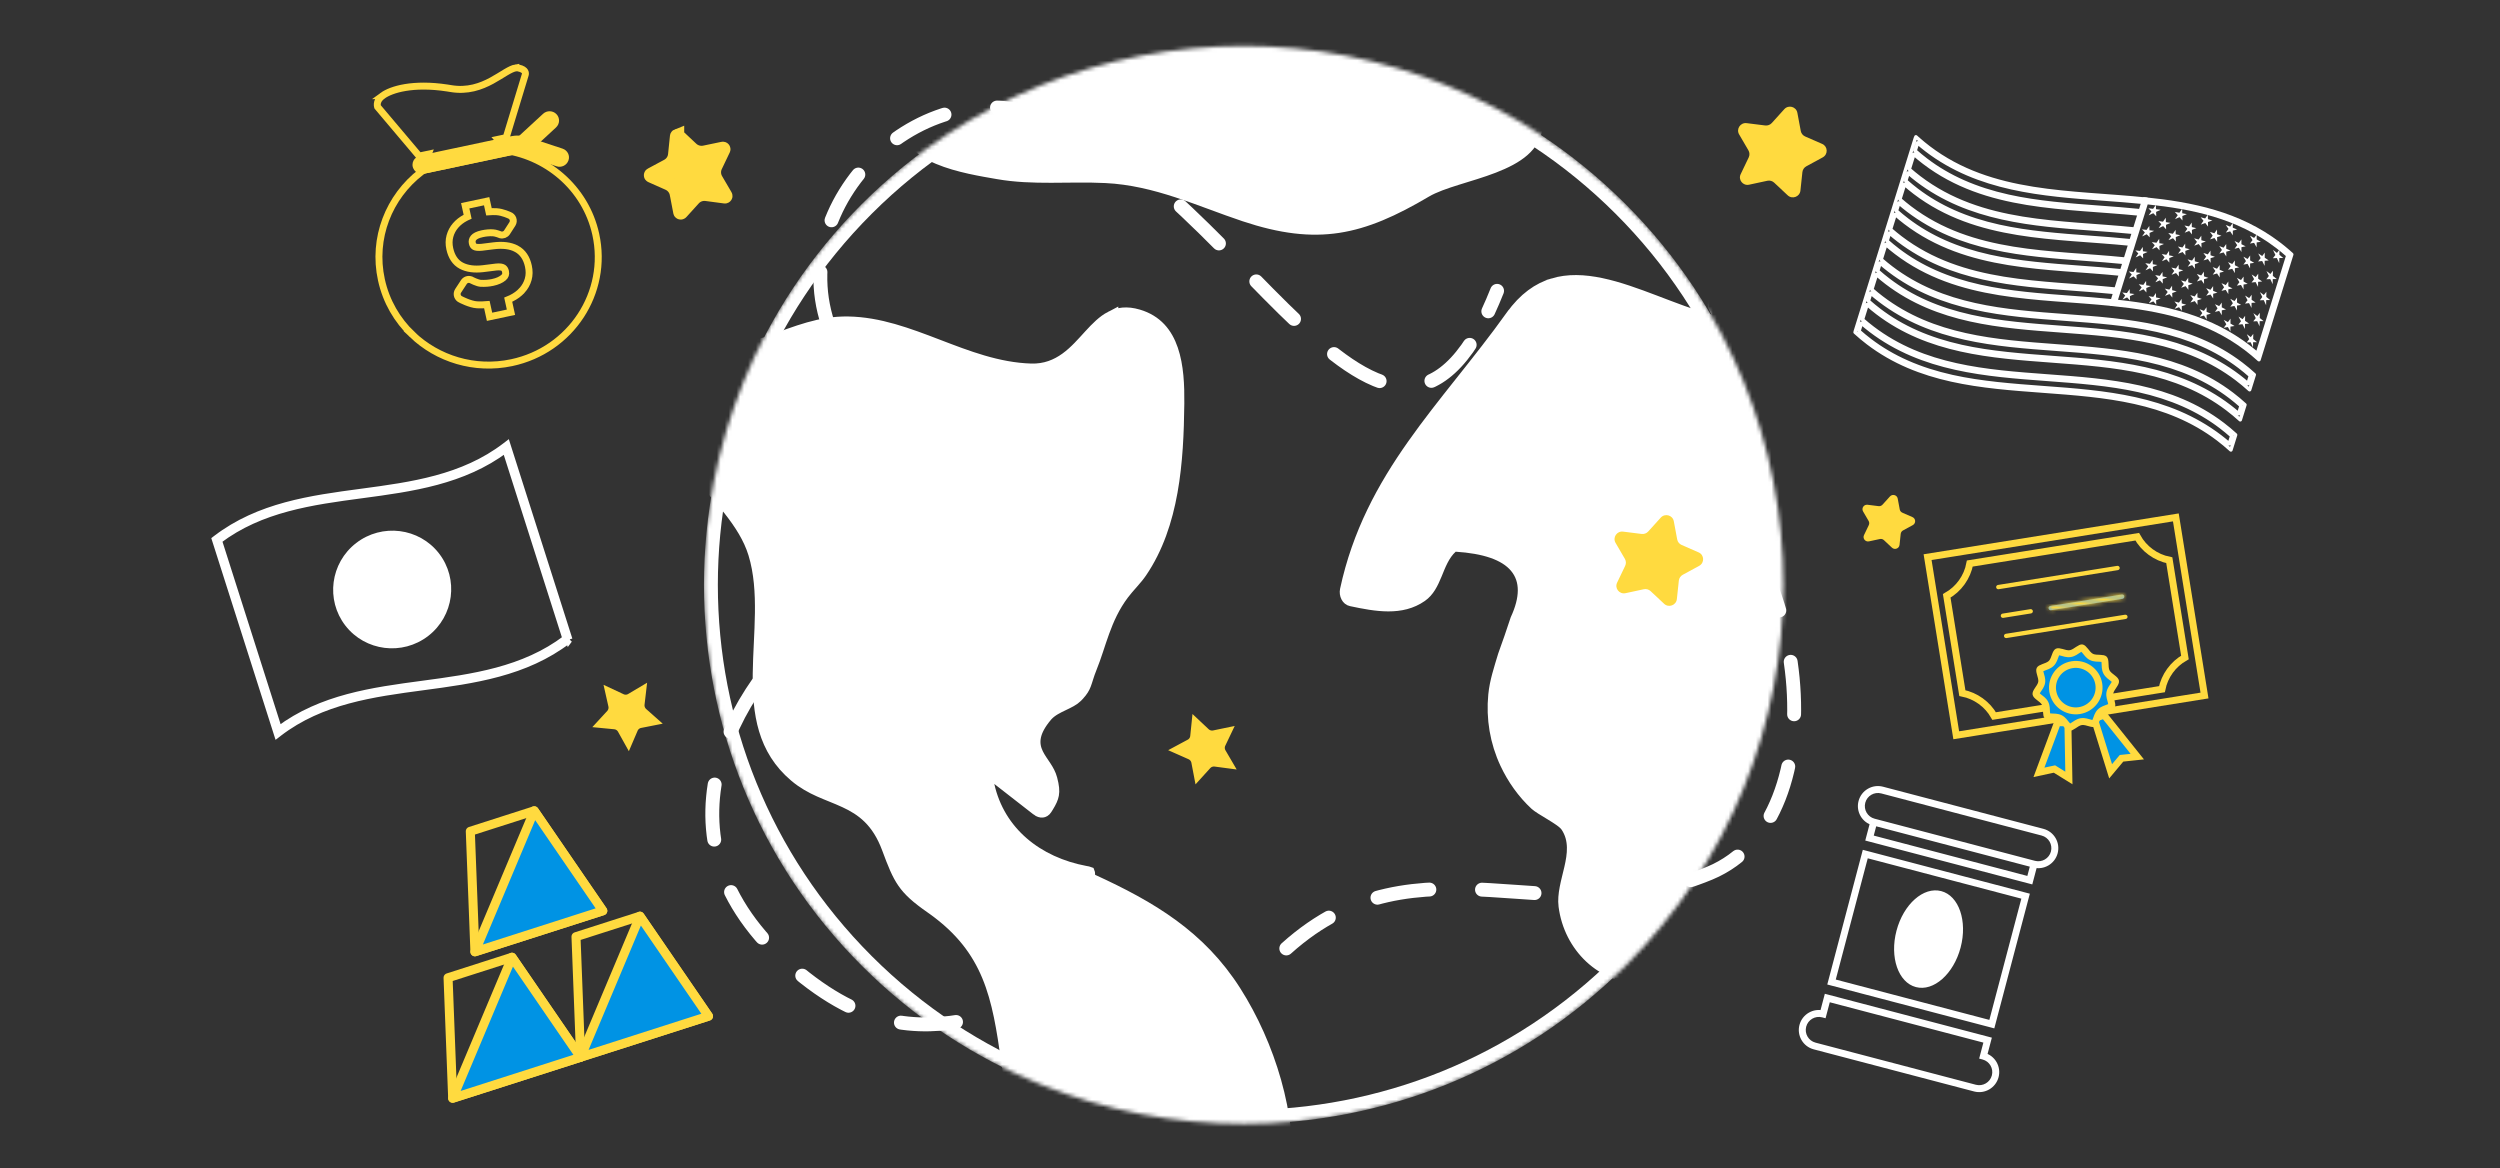 <svg fill="none" height="299" viewBox="0 0 640 299" width="640" xmlns="http://www.w3.org/2000/svg" xmlns:xlink="http://www.w3.org/1999/xlink"><rect x="0" y="0" width="640" height="299" fill="#333333" stroke="none"/><clipPath id="a"><path d="m95.99-45.379h417.788v390.243h-417.788z"/></clipPath><mask id="b" height="299" maskUnits="userSpaceOnUse" width="640" x="0" y="0"><path d="m.887 1.627h638.226v296.226h-638.226z" fill="#fff" stroke="#fff" stroke-width="1.774"/></mask><mask id="c" fill="#fff"><path d="m543.358 153.287-18.288 2.928c-.303.048-.587-.157-.636-.459-.048-.302.157-.586.46-.634l18.288-2.928c.303-.049.587.156.636.459.048.302-.157.586-.46.634z" fill="#fff"/></mask><mask id="d" height="277" maskUnits="userSpaceOnUse" width="277" x="180" y="11"><path d="m221.938 53.437c53.263-53.187 139.62-53.187 192.883.001 53.263 53.187 53.263 139.421 0 192.609-53.263 53.187-139.62 53.188-192.883 0-53.263-53.187-53.263-139.423 0-192.61z" fill="#fff" stroke="#fff" stroke-width="3.556"/></mask><g mask="url(#b)"><path d="m119.155 38.812c3.013-.639 6.004-.769 8.9-.467v.001c11.726 1.237 21.85 9.715 24.466 21.658 3.266 14.907-6.37 29.622-21.529 32.838-9.511 2.018-18.956-.974-25.461-7.187l.001-0c-3.841-3.673-6.671-8.454-7.888-14.008-2.347-10.713 1.949-21.312 10.176-27.623l.01-.008c.674-.533 1.355-1.009 2.079-1.438l.013-.007.012-.008c2.731-1.738 5.845-3.036 9.221-3.752z" stroke="#ffda3f" stroke-width="1.778"/><path d="m142.359 32.613-2.296 2.127-1.596 1.477-1.058.977-4.458-.946-1.315-.281 1.333-1.248 6.061-5.59c.978-.902 2.514-.862 3.431.102.916.964.871 2.459-.102 3.38z" fill="#ffda3f"/><path d="m97.959 24.491c2.197-1.604 7.766-3.306 16.541-1.964l.859.139c4.345.747 7.78-.532 10.515-2.01 1.338-.723 2.581-1.538 3.593-2.138 1.067-.633 1.886-1.035 2.57-1.142v.001c.236-.037.439-.028.632.016l.009.002.008.001c1.108.227 1.527.638 1.687.912.17.289.163.612.083.852l-.003.011-.004.012-4.697 15.466-.18.58-2.069.439 1.042 1.143c.22.241.455.473.7.707.408.432.853.892 1.327 1.377l-22.215 4.713c-.084.018-.171.026-.258.03.218-.619.438-1.209.644-1.762l.004-.01.003-.01c.116-.338.198-.593.304-.87l.583-1.529-2.332.495-.133-.159-.004-.004-10.499-12.429c-.01-.032-.023-.071-.034-.118-.037-.16-.07-.393-.045-.668.045-.516.298-1.295 1.37-2.083z" stroke="#ffda3f" stroke-width="1.778"/><path d="m145.523 41.07c-.431 1.249-1.792 1.924-3.06 1.498l-9.604-3.25-24.312 5.158c-.337.071-.69.069-1.018.004-.203-.034-.396-.109-.593-.202-.7-.334-1.221-1.014-1.328-1.86-.009-.133-.015-.248-.002-.366.031-.663.363-1.293.883-1.692.311-.278.699-.476 1.129-.568l23.058-4.892c.749-.159 1.518-.225 2.292-.177.752.034 1.491.186 2.208.419l1.181.386 2.11.691 5.553 1.833c1.268.426 1.957 1.785 1.503 3.02z" fill="#ffda3f"/><path d="m124.581 51.509.593 2.708c.652-.047 1.293-.059 1.917-.024.821.044 1.666.288 2.273.5.311.109.574.214.761.294.094.04.17.073.223.097.017.008.033.015.045.021.421.149.75.473.908.877l.001.003c.177.458.117.953-.133 1.348l-.003.006-1.375 2.135-.001.001c-.352.545-1.024.812-1.667.639l-.061-.016-.057-.025-.007-.003c-.006-.003-.018-.008-.033-.014-.029-.012-.074-.029-.131-.051-.115-.044-.279-.103-.47-.163-.396-.125-.846-.235-1.202-.25-.873-.037-1.77.039-2.696.236-1.222.259-1.898.649-2.226 1.046-.342.415-.444.845-.33 1.368.114.521.325.766.572.9l.007.004c.28.154.85.265 1.858.156l3.001-.376.002-0c2.324-.286 4.313-.074 5.868.764l.001-0c1.616.87 2.605 2.4 3.045 4.411.266 1.213.259 2.363-.05 3.438v.001c-.303 1.048-.831 1.98-1.566 2.797l-.001 0c-.738.819-1.669 1.496-2.771 2.039l-.003.002c-.253.123-.511.235-.771.34l.705 3.217-5.485 1.164-.683-3.116c-.849.075-1.685.097-2.505.051-.935-.051-2.008-.419-2.783-.732-.401-.162-.751-.321-1-.44-.124-.059-.225-.11-.295-.145-.033-.017-.059-.031-.078-.04-.402-.164-.715-.489-.859-.893-.156-.44-.1-.93.157-1.323l1.472-2.248.003-.005c.381-.574 1.108-.825 1.771-.595l.07.024.064.035.001.001c.003.001.007.003.012.006.01.005.026.014.047.025.043.022.107.055.188.095.162.08.389.187.647.295.547.229 1.124.415 1.523.436 1.054.056 2.063-.02 3.037-.227 1.234-.262 2.133-.679 2.76-1.206.284-.241.442-.478.52-.709.079-.231.099-.512.02-.873-.1-.457-.28-.73-.506-.902l-.098-.068c-.266-.162-.805-.286-1.788-.188l-3.408.427-.01.001c-2.139.243-3.993.025-5.482-.755-1.58-.828-2.537-2.348-2.974-4.346-.248-1.131-.243-2.223.043-3.257.277-1.004.758-1.909 1.445-2.706.678-.787 1.516-1.442 2.499-1.962l.32-.16c.085-.041.172-.08.258-.118l-.615-2.807z" stroke="#ffda3f" stroke-width="1.778"/><g fill="#fff"><path d="m507.751 270.365-.86-.225-.226.859.859.226zm.007.002-.227.86zm3.016 5.171.859.226zm-46.234-7.765-.227.86h.001zm-3.015-5.17-.86-.226v.001zm5.176-3.019.227-.86zm.009.002-.226.86.859.225.227-.859zm1.08-4.092.227-.86-.86-.226-.227.86zm41.041 10.779.859.226.227-.86-.86-.226zm1.079-4.096-.227.86.86.226.227-.86zm-41.041-10.779-.859-.226-.227.86.86.226zm8.643-32.759.227-.859-.86-.226-.227.859zm41.041 10.779.859.226.227-.859-.86-.226zm1.081-4.094-.227.86.86.226.227-.86zm-41.041-10.779-.86-.226-.226.86.859.226zm1.081-4.095.226-.859-.859-.226-.227.859zm41.04 10.779.86.226.227-.859-.86-.226zm5.185-3.018.86.226zm-46.234-7.764-.226.859zm-3.015-5.171-.859-.226zm5.176-3.019.227-.859zm25.925 68.108-.227.86.007.002.227-.86.226-.859-.006-.002zm.007.002-.227.86c1.787.469 2.854 2.299 2.383 4.085l.86.226.859.226c.722-2.736-.912-5.538-3.649-6.256zm3.016 5.171-.86-.226c-.472 1.787-2.303 2.855-4.09 2.385l-.227.86-.227.859c2.737.719 5.541-.916 6.263-3.652zm-5.177 3.019.227-.86-41.057-10.783-.227.859-.226.86 41.056 10.783zm-41.057-10.784.227-.859c-1.787-.47-2.853-2.298-2.382-4.085l-.86-.226-.86-.225c-.721 2.735.912 5.536 3.648 6.255zm-3.015-5.17.86.226c.471-1.787 2.302-2.855 4.089-2.386l.227-.859.227-.86c-2.737-.718-5.541.918-6.263 3.653zm5.176-3.019-.227.859.01.003.226-.86.227-.859-.009-.003zm.009.002.86.226 1.08-4.092-.86-.226-.86-.226-1.079 4.092zm1.08-4.092-.227.859 41.041 10.779.227-.859.226-.86-41.04-10.779zm41.041 10.779-.86-.226-1.08 4.093.86.225.86.226 1.079-4.092zm1.079-4.096.227-.859-41.041-10.779-.227.859-.226.86 41.04 10.779zm-41.041-10.779.86.226 8.643-32.759-.86-.226-.86-.226-8.642 32.759zm8.643-32.759-.227.86 41.041 10.779.227-.86.226-.859-41.04-10.779zm41.041 10.779-.86-.225-8.643 32.759.86.225.86.226 8.642-32.759zm1.081-4.094.227-.859-41.041-10.779-.227.859-.227.86 41.041 10.779zm-41.041-10.779.86.226 1.08-4.095-.859-.226-.86-.226-1.081 4.095zm1.081-4.095-.227.859 41.04 10.78.227-.86.227-.859-41.041-10.779zm41.04 10.779-.859-.226-1.081 4.096.86.225.86.226 1.08-4.095zm2.169-8.188-.227.859c1.787.47 2.854 2.299 2.383 4.085l.86.226.86.226c.721-2.737-.913-5.537-3.65-6.256zm3.016 5.17-.86-.226c-.471 1.787-2.303 2.855-4.09 2.386l-.227.859-.227.86c2.737.719 5.542-.917 6.264-3.653zm-5.177 3.019.227-.859-41.057-10.784-.227.86-.226.859 41.056 10.784zm-41.057-10.783.227-.86c-1.787-.469-2.853-2.298-2.382-4.085l-.86-.226-.859-.226c-.722 2.736.911 5.537 3.648 6.256zm-3.015-5.171.86.226c.471-1.787 2.302-2.854 4.089-2.385l.227-.86.227-.859c-2.737-.719-5.54.916-6.262 3.652zm5.176-3.019-.227.86 41.057 10.783.227-.859.226-.86-41.056-10.783z"/><ellipse cx="8.487" cy="12.705" rx="8.487" ry="12.705" transform="matrix(.967 .254 -.255 .967 488.745 225.967)"/><path d="m582.869 63.068c.963.733 1.91 1.515 2.821 2.328l-3.882 12.474-3.943 12.677c-.761-.658-1.543-1.294-2.333-1.895-4.846-3.688-10.333-6.417-16.773-8.338-4.882-1.458-10.203-2.451-17.13-3.192l3.873-12.448 3.991-12.825c11.309 1.181 23.133 3.422 33.379 11.221m.522-.688c-10.267-7.814-22.211-10.227-34.521-11.465-2.797 8.985-5.595 17.972-8.389 26.958 12.312 1.242 24.257 3.653 34.524 11.467 1.117.85 2.214 1.765 3.291 2.747 2.796-8.985 5.593-17.97 8.388-26.958-1.073-.983-2.174-1.897-3.291-2.747z"/><path d="m583.665 62.031c.845.643 1.683 1.323 2.505 2.042l.818.732.081.098c.064.106.081.237.043.36-2.796 8.989-5.593 17.973-8.389 26.958-.045.145-.161.258-.308.297s-.304.001-.416-.101c-1.068-.974-2.154-1.879-3.26-2.721-10.166-7.737-22.01-10.139-34.3-11.378-.133-.014-.252-.087-.325-.197s-.094-.248-.055-.375c2.794-8.986 5.593-17.974 8.389-26.958.063-.201.259-.331.469-.31 12.332 1.24 24.381 3.663 34.748 11.554zm-42.595 15.461c.134.014.269.029.403.043-.087-.033-.164-.09-.216-.169-.05-.076-.072-.165-.07-.254-.039.126-.078.253-.117.379zm41.53-14.071c-10.036-7.638-21.614-9.903-32.792-11.091l-7.597 24.412c6.687.736 11.887 1.717 16.676 3.148l1.204.372c5.971 1.91 11.124 4.547 15.71 8.038.621.472 1.234.969 1.838 1.477l7.541-24.238c-.837-.738-1.701-1.45-2.58-2.118zm-4.359 27.36c-.058.092-.147.162-.254.192-.102.029-.208.019-.302-.022.132.115.264.23.396.347.054-.172.106-.345.16-.517zm-29.053-39.385c-.022.07-.044.141-.065.211.062-.095.157-.163.266-.189-.067-.007-.134-.016-.201-.022zm36.889 13.785c.041.073.059.156.054.24.016-.05.031-.1.047-.15-.034-.03-.068-.06-.101-.09z"/><path d="m583.545 63.919c-.214.279-.427.554-.643.831-.336-.256-.67-.51-1.009-.753.204.419.409.843.61 1.271-.214.279-.429.56-.644.838.342-.018.68-.032 1.019-.042.202.432.4.869.6 1.307.01-.441.019-.883.027-1.322.335-.005.671-.006 1.008-.003-.329-.275-.659-.549-.99-.811.008-.439.016-.878.026-1.315z"/><path d="m579.782 64.676c-.218.286-.435.574-.651.861-.344-.226-.69-.446-1.039-.661.213.394.424.793.634 1.195-.22.288-.434.578-.654.866.349-.042.696-.082 1.043-.117.211.406.418.817.623 1.23.005-.43.011-.863.019-1.292.344-.031.689-.058 1.032-.083-.339-.243-.679-.48-1.022-.713.005-.43.01-.857.015-1.287z"/><path d="m573.806 61.285c-.222.305-.447.608-.669.913-.361-.17-.724-.334-1.089-.496.228.35.452.706.676 1.06-.222.305-.446.612-.67.919.361-.087.725-.172 1.085-.252.223.361.446.723.668 1.09-.001-.413 0-.825.001-1.236.358-.078.717-.152 1.075-.224-.358-.185-.716-.364-1.077-.541.001-.411-.001-.822 0-1.234z"/><path d="m567.554 58.77c-.228.318-.455.638-.681.958-.376-.123-.755-.242-1.132-.359.237.314.475.632.712.951-.226.32-.456.64-.683.96.375-.123.748-.245 1.122-.366.234.323.47.647.701.975-.006-.398-.008-.795-.014-1.193.372-.115.742-.231 1.113-.34-.374-.136-.747-.268-1.121-.393-.005-.398-.009-.792-.014-1.191z"/><path d="m561.082 56.976c-.231.331-.462.661-.693.992-.389-.086-.778-.169-1.164-.249.247.286.493.575.739.863-.231.331-.462.661-.695.994.383-.153.767-.307 1.148-.454.245.291.489.585.732.882-.007-.386-.015-.771-.025-1.159.382-.147.762-.292 1.142-.436-.384-.097-.77-.188-1.157-.277-.008-.386-.017-.769-.025-1.155z"/><path d="m554.435 55.74c-.234.339-.468.679-.702 1.018-.396-.059-.793-.116-1.19-.168.253.265.505.53.757.797-.234.339-.468.679-.7 1.02.39-.177.781-.35 1.168-.522.253.269.503.538.753.812-.011-.377-.021-.754-.032-1.131.389-.171.778-.341 1.166-.509-.395-.065-.791-.128-1.185-.189-.011-.377-.023-.752-.034-1.129z"/><path d="m578.105 70.067c-.218.286-.435.573-.651.861-.344-.226-.69-.446-1.039-.661.213.394.424.793.634 1.195-.218.286-.434.578-.654.866.348-.042.696-.081 1.043-.117.211.406.418.817.623 1.23.005-.43.011-.863.019-1.292.344-.031.689-.058 1.032-.083-.339-.243-.679-.48-1.022-.713.005-.43.01-.857.015-1.287z"/><path d="m572.127 66.674c-.222.305-.447.608-.669.913-.362-.17-.724-.334-1.089-.496.228.35.452.706.676 1.06-.222.305-.446.612-.67.919.361-.087.725-.172 1.085-.252.223.361.446.723.667 1.09-.001-.413.001-.825.002-1.236.358-.078.717-.152 1.075-.224-.358-.185-.717-.364-1.075-.539.002-.411-.001-.822 0-1.234z"/><path d="m565.877 64.16c-.228.318-.454.638-.681.958-.375-.123-.753-.244-1.132-.359.237.314.475.632.712.951-.226.32-.456.64-.682.96.375-.123.748-.245 1.121-.366.234.323.47.647.703.973-.006-.398-.009-.795-.014-1.193.372-.115.742-.231 1.113-.34-.374-.136-.747-.268-1.121-.393-.005-.398-.009-.792-.015-1.191z"/><path d="m559.402 62.365c-.231.331-.462.661-.692.992-.39-.086-.778-.169-1.165-.25.248.286.491.573.739.863-.231.331-.462.661-.694.994.383-.153.766-.307 1.146-.455.244.291.488.585.731.882-.007-.386-.015-.771-.025-1.159.382-.147.763-.292 1.143-.436-.385-.097-.771-.189-1.158-.277-.008-.386-.017-.769-.025-1.155z"/><path d="m552.755 61.129c-.234.339-.468.679-.701 1.018-.396-.059-.794-.116-1.191-.168.253.265.506.53.757.797-.234.339-.468.678-.701 1.018.39-.177.781-.35 1.167-.522.251.267.503.538.753.812-.01-.377-.021-.754-.033-1.129.389-.171.778-.341 1.165-.509-.394-.065-.791-.128-1.185-.189-.01-.377-.023-.752-.033-1.129z"/><path d="m576.428 75.457c-.219.286-.435.573-.651.861-.345-.226-.69-.446-1.04-.661.213.394.425.793.635 1.195-.22.288-.437.576-.655.866.349-.042.696-.081 1.044-.117.211.406.418.817.623 1.23.005-.43.011-.863.018-1.292.345-.031.689-.058 1.033-.083-.339-.243-.679-.48-1.022-.713.005-.43.01-.857.015-1.287z"/><path d="m570.45 72.065c-.222.305-.447.608-.669.913-.362-.17-.724-.334-1.089-.496.228.35.452.706.676 1.06-.222.305-.446.612-.67.919.361-.087.725-.172 1.085-.252.223.361.446.723.667 1.09-.001-.413.001-.825.002-1.236.358-.078.717-.152 1.075-.224-.358-.185-.717-.364-1.075-.539-.001-.413-.001-.822 0-1.234z"/><path d="m564.2 69.551c-.229.318-.455.638-.681.958-.376-.123-.755-.242-1.132-.359.237.314.474.632.712.951-.226.32-.457.64-.683.96.375-.123.748-.245 1.121-.366.234.323.471.647.701.975-.005-.398-.008-.795-.013-1.193.372-.115.742-.231 1.112-.34-.373-.136-.746-.268-1.12-.393-.005-.398-.01-.792-.012-1.189z"/><path d="m557.728 67.753c-.231.331-.462.661-.693.992-.39-.086-.778-.169-1.165-.249.248.286.494.575.74.863-.231.331-.462.661-.695.994.383-.153.766-.307 1.146-.455.244.291.489.585.732.882-.008-.386-.016-.771-.025-1.159.381-.147.762-.292 1.142-.436-.385-.097-.77-.188-1.158-.277-.008-.386-.017-.769-.024-1.155z"/><path d="m551.078 66.52c-.234.339-.468.679-.701 1.018-.396-.059-.794-.116-1.191-.168.253.265.506.53.757.797-.234.339-.468.679-.699 1.02.39-.177.781-.35 1.168-.522.253.269.502.538.752.812-.01-.377-.021-.754-.033-1.129.389-.171.778-.341 1.166-.509-.395-.065-.791-.128-1.185-.189-.011-.377-.023-.752-.034-1.129z"/><path d="m574.749 80.847c-.219.286-.435.574-.651.861-.345-.226-.691-.446-1.04-.661.213.394.425.793.635 1.196-.219.286-.435.578-.655.866.349-.042.696-.082 1.044-.117.21.406.417.817.623 1.23.004-.43.011-.863.018-1.292.344-.031.689-.058 1.032-.083-.338-.243-.678-.48-1.021-.713.004-.43.012-.859.015-1.287z"/><path d="m568.775 77.453c-.222.305-.447.608-.669.913-.362-.17-.724-.334-1.089-.496.228.35.452.705.676 1.06-.222.305-.446.612-.67.919.361-.087.725-.172 1.085-.252.223.361.446.723.667 1.09-.001-.413.001-.825-.001-1.238.359-.078.718-.152 1.075-.224-.357-.185-.716-.364-1.076-.541.001-.411-.002-.822-.001-1.234z"/><path d="m562.525 74.94c-.228.318-.455.638-.681.958-.376-.123-.753-.244-1.132-.359.237.314.475.633.712.951-.226.32-.456.64-.683.96.375-.123.746-.246 1.122-.366.234.323.47.647.702.973-.005-.398-.008-.795-.013-1.193.372-.115.742-.231 1.112-.34-.373-.136-.746-.268-1.12-.393-.005-.398-.01-.792-.013-1.189z"/><path d="m556.051 73.144c-.231.331-.462.661-.693.992-.389-.086-.778-.169-1.164-.25.247.286.493.575.739.863-.231.331-.462.661-.695.994.383-.153.767-.307 1.146-.455.244.291.489.585.732.882-.008-.386-.015-.771-.025-1.159.382-.147.762-.292 1.142-.436-.384-.097-.77-.188-1.158-.277-.007-.386-.017-.769-.024-1.155z"/><path d="m549.402 71.911c-.234.339-.468.679-.702 1.018-.396-.059-.794-.116-1.19-.168.252.265.505.53.756.797-.233.339-.467.678-.701 1.018.39-.177.781-.35 1.168-.522.253.269.502.538.752.812-.01-.377-.021-.754-.033-1.129.389-.171.778-.341 1.165-.509-.394-.065-.79-.128-1.185-.189-.01-.377-.022-.752-.033-1.129z"/><path d="m577.716 60.022c-.22.296-.441.591-.662.889-.353-.196-.709-.388-1.065-.575.218.372.439.746.656 1.125-.221.299-.44.595-.661.893.356-.066.71-.129 1.065-.188.218.383.433.767.646 1.157.001-.422.006-.842.008-1.264.351-.055.705-.107 1.055-.156-.347-.213-.699-.42-1.049-.625.004-.42.004-.84.008-1.26z"/><path d="m571.587 57.083c-.225.313-.45.623-.675.936-.371-.144-.741-.285-1.112-.423.231.332.462.667.694 1.002-.225.313-.45.627-.675.94.369-.106.736-.21 1.103-.314.229.34.457.684.686 1.028 0-.405-.004-.81-.008-1.214.366-.098.73-.193 1.095-.284-.364-.158-.732-.315-1.099-.464-.001-.403-.005-.807-.007-1.21z"/><path d="m565.208 54.947c-.229.324-.457.65-.687.975-.383-.104-.766-.203-1.15-.301.241.299.484.6.726.904-.23.324-.459.653-.689.977.379-.138.758-.277 1.136-.413.239.306.478.614.716.925-.006-.392-.012-.784-.019-1.176.376-.134.752-.264 1.128-.393-.379-.115-.761-.225-1.141-.333-.006-.392-.012-.78-.018-1.172z"/><path d="m558.632 53.452c-.232.337-.464.67-.697 1.007-.391-.07-.786-.139-1.18-.204.249.273.5.551.748.827-.232.337-.466.672-.697 1.007.386-.166.774-.33 1.16-.492.248.28.495.562.743.844-.012-.381-.019-.763-.03-1.144.385-.16.769-.319 1.154-.475-.39-.08-.78-.156-1.172-.23-.011-.381-.02-.76-.029-1.14z"/><path d="m551.904 52.436c-.236.342-.469.685-.705 1.026-.4-.048-.798-.094-1.201-.14.256.256.51.515.767.775-.234.343-.469.685-.704 1.03.391-.183.783-.366 1.176-.548.254.259.509.521.764.784-.013-.375-.024-.745-.036-1.12.392-.179.781-.36 1.171-.537-.397-.053-.798-.105-1.196-.155-.013-.375-.024-.745-.038-1.118z"/><path d="m581.867 69.31c-.213.279-.427.554-.642.831-.337-.256-.671-.51-1.007-.756.204.419.408.843.609 1.271-.213.279-.428.56-.644.838.34-.016.681-.032 1.019-.042.202.432.4.869.601 1.307.009-.441.019-.883.026-1.322.336-.005.672-.006 1.008-.003-.328-.275-.658-.549-.989-.811.007-.439.015-.878.025-1.315z"/><path d="m576.038 65.408c-.219.296-.44.591-.661.889-.353-.196-.709-.388-1.065-.575.218.372.438.746.655 1.125-.22.298-.44.595-.661.893.356-.066.711-.129 1.066-.188.217.383.433.767.645 1.157.002-.422.006-.842.008-1.264.353-.057.705-.107 1.055-.156-.347-.213-.699-.42-1.049-.625.005-.42.005-.84.007-1.257z"/><path d="m569.91 62.473c-.225.314-.45.623-.675.936-.371-.144-.741-.285-1.112-.423.231.331.462.667.694 1.002-.225.314-.45.627-.675.94.369-.106.736-.21 1.102-.312.228.34.457.684.685 1.028-.002-.407-.004-.81-.008-1.214.366-.098.731-.193 1.096-.284-.367-.159-.732-.315-1.099-.464-.002-.403-.006-.807-.008-1.21z"/><path d="m563.533 60.336c-.229.324-.459.649-.687.975-.383-.104-.766-.203-1.15-.301.241.299.484.6.726.904-.23.324-.459.653-.689.977.379-.138.758-.277 1.136-.413.239.306.48.615.716.925-.006-.392-.012-.784-.019-1.176.376-.134.752-.264 1.128-.393-.379-.115-.761-.225-1.141-.333-.006-.392-.012-.78-.02-1.169z"/><path d="m556.953 58.84c-.233.333-.465.67-.697 1.007-.391-.07-.786-.139-1.181-.204.25.273.501.551.749.827-.232.337-.467.672-.697 1.007.386-.166.773-.33 1.16-.492.248.28.497.559.742.844-.011-.381-.018-.763-.029-1.144.385-.16.769-.319 1.154-.475-.391-.08-.781-.156-1.172-.23-.011-.381-.02-.76-.029-1.14z"/><path d="m550.227 57.827c-.236.342-.469.685-.705 1.026-.4-.048-.798-.094-1.201-.14.256.256.51.515.767.775-.236.342-.469.685-.707 1.029.392-.183.783-.366 1.177-.548.254.259.509.521.763.784-.012-.375-.024-.745-.036-1.12.392-.179.782-.36 1.172-.537-.399-.054-.798-.105-1.197-.155-.014-.372-.024-.745-.038-1.118z"/><path d="m580.19 74.696c-.213.279-.427.554-.642.831-.337-.256-.671-.51-1.007-.756.204.419.408.843.609 1.271-.213.279-.428.56-.644.838.34-.016.681-.032 1.019-.042.202.432.4.869.601 1.307.009-.441.017-.88.026-1.322.336-.005.672-.006 1.008-.003-.328-.275-.658-.549-.989-.811.007-.439.017-.876.025-1.315z"/><path d="m574.361 70.799c-.219.296-.44.591-.661.889-.353-.196-.709-.388-1.065-.575.218.372.439.746.656 1.125-.221.298-.44.595-.661.893.356-.065.71-.129 1.065-.188.217.383.431.77.645 1.157.002-.422.006-.842.008-1.264.352-.054.705-.107 1.056-.155-.347-.213-.7-.42-1.049-.625.004-.42.004-.84.006-1.257z"/><path d="m568.233 67.86c-.225.314-.451.623-.676.936-.371-.144-.74-.285-1.112-.423.231.331.463.667.694 1.002-.225.314-.45.627-.675.94.369-.106.736-.21 1.102-.312.228.34.457.684.686 1.028-.003-.407-.004-.81-.008-1.214.366-.098.73-.193 1.095-.284-.364-.158-.73-.313-1.099-.464-.002-.403-.006-.807-.007-1.21z"/><path d="m561.854 65.725c-.229.324-.457.65-.687.975-.383-.104-.766-.203-1.15-.301.241.299.484.6.726.904-.23.324-.459.653-.689.977.379-.138.756-.279 1.135-.413.24.306.481.615.717.925-.006-.392-.013-.784-.021-1.173.378-.132.752-.264 1.128-.393-.379-.115-.761-.225-1.141-.333-.006-.392-.012-.78-.02-1.169z"/><path d="m555.278 64.229c-.23.335-.464.67-.697 1.007-.393-.071-.786-.139-1.18-.204.249.274.5.551.748.827-.232.337-.466.672-.699 1.009.386-.166.774-.33 1.16-.492.249.28.497.56.743.844-.011-.381-.018-.763-.029-1.144.384-.16.768-.319 1.153-.475-.39-.08-.78-.156-1.172-.23-.009-.379-.02-.76-.028-1.139z"/><path d="m548.55 63.214c-.236.342-.469.685-.705 1.026-.4-.048-.798-.094-1.198-.138.256.256.51.515.766.775-.236.342-.469.685-.706 1.029.391-.183.783-.366 1.176-.548.257.26.509.521.764.784-.013-.375-.024-.745-.037-1.12.392-.179.782-.36 1.172-.537-.397-.053-.798-.105-1.196-.155-.014-.372-.024-.745-.038-1.118z"/><path d="m578.515 80.085c-.213.279-.427.554-.642.831-.337-.256-.67-.51-1.009-.753.204.419.408.843.609 1.271-.213.279-.428.56-.643.838.341-.018.68-.032 1.019-.042.201.432.399.869.598 1.309.01-.441.019-.883.027-1.322.335-.005.671-.006 1.008-.003-.329-.275-.659-.549-.99-.811.008-.439.018-.876.026-1.315z"/><path d="m572.684 76.185c-.219.296-.441.591-.662.889-.352-.196-.709-.388-1.064-.575.218.372.438.746.655 1.125-.221.298-.44.595-.661.893.356-.066.71-.129 1.065-.188.218.383.434.767.646 1.157.002-.422.006-.842.008-1.264.353-.057.705-.107 1.055-.155-.347-.213-.699-.42-1.049-.625.004-.42.005-.84.007-1.257z"/><path d="m566.556 73.251c-.225.314-.451.623-.676.936-.37-.144-.74-.285-1.112-.423.231.331.463.667.695 1.002-.225.314-.45.627-.675.94.369-.106.736-.21 1.103-.314.231.342.457.684.686 1.028-.002-.407-.004-.81-.008-1.214.366-.098.73-.193 1.095-.284-.366-.159-.73-.313-1.099-.464-.004-.405-.006-.807-.007-1.21z"/><path d="m560.179 71.113c-.23.324-.457.65-.687.975-.384-.104-.766-.203-1.151-.301.241.299.485.6.724.906-.229.324-.458.653-.688.977.379-.138.756-.279 1.135-.413.24.306.481.615.717.925-.006-.392-.013-.784-.019-1.176.378-.132.751-.264 1.128-.393-.379-.115-.761-.225-1.141-.333-.007-.392-.012-.78-.021-1.169z"/><path d="m553.599 69.618c-.23.335-.465.67-.697 1.007-.393-.071-.786-.139-1.181-.204.25.274.501.551.749.827-.232.337-.467.672-.699 1.009.386-.166.773-.33 1.16-.492.248.28.495.562.742.844-.011-.381-.018-.763-.029-1.144.385-.16.769-.319 1.154-.475-.391-.08-.781-.156-1.172-.23-.011-.381-.02-.76-.029-1.139z"/><path d="m546.873 68.605c-.236.342-.469.685-.705 1.026-.4-.048-.799-.094-1.199-.138.256.256.51.515.767.775-.236.342-.469.685-.707 1.029.392-.183.783-.366 1.177-.548.256.26.509.521.762.786-.013-.375-.024-.745-.037-1.12.392-.179.782-.36 1.172-.537-.397-.053-.798-.105-1.196-.155-.014-.372-.024-.745-.038-1.118z"/><path d="m576.836 85.474c-.214.279-.427.554-.643.831-.336-.256-.67-.51-1.009-.753.204.419.409.843.61 1.271-.214.279-.429.56-.644.838.342-.018.68-.032 1.019-.042.202.432.4.869.6 1.307.01-.441.019-.883.027-1.322.335-.005.671-.006 1.008-.003-.329-.275-.659-.549-.99-.811.008-.439.018-.876.026-1.315z"/><path d="m571.007 81.576c-.219.296-.44.591-.661.889-.353-.196-.709-.388-1.065-.575.218.372.438.746.655 1.125-.221.298-.44.595-.661.893.356-.065.711-.129 1.066-.188.217.383.431.77.645 1.157.002-.422.006-.842.008-1.264.353-.057.705-.107 1.055-.155-.347-.213-.699-.42-1.049-.625.005-.42.005-.84.009-1.26z"/><path d="m564.879 78.637c-.225.314-.451.623-.676.936-.371-.144-.74-.285-1.112-.423.231.331.463.667.694 1.002-.225.314-.45.627-.675.94.369-.106.736-.21 1.104-.314.23.342.457.684.685 1.028-.002-.407-.004-.81-.008-1.214.366-.098.731-.193 1.096-.284-.367-.159-.73-.313-1.099-.464-.004-.405-.006-.807-.008-1.21z"/><path d="m558.5 76.502c-.23.324-.458.65-.689.977-.384-.104-.766-.203-1.151-.301.241.299.485.6.726.904-.229.324-.459.653-.688.977.379-.138.755-.279 1.135-.413.24.306.48.615.717.925-.007-.392-.013-.784-.019-1.176.377-.132.751-.264 1.127-.393-.378-.115-.761-.225-1.14-.333-.007-.392-.013-.78-.021-1.169z"/><path d="m551.924 75.006c-.233.337-.465.67-.697 1.007-.394-.072-.787-.139-1.181-.204.25.273.5.551.748.827-.232.337-.466.672-.698 1.009.385-.166.773-.33 1.159-.492.249.28.496.562.743.844-.011-.381-.018-.763-.029-1.144.384-.16.769-.319 1.154-.475-.391-.08-.781-.156-1.173-.23-.008-.379-.019-.76-.028-1.14z"/><path d="m545.197 73.993c-.233.343-.469.685-.704 1.026-.401-.048-.799-.094-1.199-.138.256.256.51.515.766.775-.235.342-.468.685-.706 1.029.392-.183.783-.366 1.177-.548.256.26.508.521.761.786-.012-.375-.024-.745-.036-1.12.392-.179.782-.36 1.172-.537-.397-.053-.798-.105-1.197-.155-.012-.375-.024-.745-.038-1.118z"/></g><path d="m572.311 111.32c-1.076-.985-2.175-1.897-3.292-2.747-26.221-19.958-63.414-4.679-89.633-24.635-.88-.67-1.744-1.378-2.596-2.128l1.198-3.849c.854.751 1.718 1.46 2.598 2.129 26.221 19.957 63.41 4.68 89.629 24.635 1.12.852 2.212 1.763 3.291 2.748.4-1.285.799-2.565 1.198-3.849-1.075-.986-2.174-1.898-3.291-2.748-26.221-19.958-63.412-4.677-89.634-24.635-.879-.67-1.744-1.378-2.598-2.129l1.198-3.849c.854.751 1.721 1.462 2.598 2.129 26.221 19.958 63.412 4.677 89.631 24.633 1.12.852 2.212 1.763 3.292 2.748.399-1.284.798-2.565 1.197-3.849-1.075-.985-2.174-1.897-3.289-2.746-26.221-19.958-63.412-4.677-89.633-24.635-.88-.67-1.744-1.378-2.598-2.129l1.198-3.849c.853.751 1.72 1.462 2.6 2.131 15.955 12.144 35.973 11.243 55.108 13.171.087-.281.173-.559.262-.839-3.499-.359-7.01-.618-10.493-.875-7.763-.573-15.79-1.166-23.312-2.835-8.379-1.863-15.262-4.906-21.04-9.304-.963-.733-1.909-1.515-2.821-2.328l.564-1.81.073-.234c.761.659 1.543 1.294 2.333 1.895 13.315 10.135 29.564 11.335 45.279 12.494 3.335.245 6.721.496 10.092.833.087-.281.174-.562.263-.845-19.137-1.93-39.155-1.025-55.11-13.168-.88-.67-1.746-1.38-2.6-2.131l1.198-3.849c.853.751 1.72 1.462 2.6 2.131 15.955 12.144 35.973 11.243 55.108 13.171.087-.281.173-.559.262-.839-3.499-.359-7.01-.618-10.493-.875-7.763-.573-15.79-1.166-23.312-2.835-8.379-1.863-15.262-4.906-21.04-9.304-.963-.733-1.909-1.515-2.821-2.328l.631-2.026.006-.017c.761.658 1.543 1.294 2.333 1.895 13.315 10.135 29.564 11.335 45.279 12.494 3.335.245 6.721.496 10.092.833.087-.281.174-.562.263-.845-19.137-1.93-39.155-1.025-55.11-13.168-.882-.671-1.746-1.38-2.602-2.133l1.197-3.849c.854.751 1.723 1.463 2.603 2.133 15.955 12.144 35.973 11.243 55.108 13.171.087-.281.173-.559.262-.839-3.499-.359-7.01-.618-10.493-.875-7.763-.573-15.79-1.166-23.312-2.835-8.379-1.863-15.262-4.906-21.04-9.304-.963-.733-1.909-1.515-2.821-2.328l.157-.506.48-1.538c.761.658 1.543 1.294 2.333 1.895 13.315 10.135 29.564 11.335 45.279 12.494 3.335.245 6.721.496 10.092.833.087-.281.174-.562.263-.845-19.137-1.93-39.155-1.025-55.11-13.168-.882-.671-1.749-1.382-2.602-2.133l1.197-3.849c.856.753 1.723 1.463 2.605 2.135 15.955 12.144 35.974 11.243 55.108 13.171.088-.281.173-.559.263-.839-3.5-.359-7.01-.618-10.494-.875-7.762-.573-15.79-1.166-23.311-2.835-8.38-1.863-15.263-4.906-21.041-9.304-.962-.733-1.909-1.515-2.821-2.328l.637-2.044c.761.658 1.543 1.294 2.333 1.895 13.316 10.135 29.564 11.335 45.279 12.494 3.336.245 6.721.496 10.092.833.087-.281.174-.562.263-.845.226.024.452.047.678.071-19.341-2.02-39.644-.952-55.788-13.239-.882-.671-1.748-1.382-2.604-2.135l.008-.026-.058-.019c-.213-.188-.425-.374-.637-.568-.034.111-.07.225-.104.337l-.03-.008-15.403 49.528.021.005c-.019.058-.035.118-.054.176 1.075.985 2.174 1.897 3.289 2.746 26.221 19.958 63.412 4.677 89.631 24.633 1.119.852 2.212 1.763 3.291 2.748.399-1.285.799-2.565 1.198-3.849zm-91.169-43.417.179-.573c.761.659 1.543 1.294 2.333 1.895 13.315 10.135 29.564 11.335 45.279 12.494 7.763.573 15.79 1.166 23.312 2.835 8.379 1.863 15.262 4.906 21.04 9.304.963.733 1.909 1.515 2.821 2.328l-.145.461-.492 1.582c-.76-.658-1.543-1.294-2.335-1.897-13.315-10.135-29.564-11.335-45.279-12.494-7.763-.573-15.79-1.166-23.312-2.835-8.379-1.863-15.262-4.906-21.04-9.304-.963-.733-1.91-1.515-2.821-2.328l.458-1.471zm-2.611 8.395.396-1.272c.761.659 1.543 1.294 2.333 1.895 13.316 10.135 29.564 11.335 45.279 12.494 7.763.573 15.791 1.166 23.312 2.835 8.379 1.863 15.262 4.906 21.04 9.304.963.732 1.91 1.514 2.822 2.328l-.385 1.237-.251.804c-.76-.658-1.543-1.294-2.333-1.895-13.315-10.135-29.564-11.335-45.279-12.494-7.763-.573-15.79-1.166-23.312-2.835-8.379-1.863-15.262-4.906-21.04-9.304-.962-.733-1.909-1.515-2.821-2.328l.24-.772zm44.538 22.942c-7.763-.573-15.791-1.166-23.312-2.835-8.379-1.863-15.262-4.906-21.04-9.304-.963-.733-1.91-1.515-2.822-2.328l.637-2.044c.761.658 1.543 1.294 2.333 1.895 13.316 10.135 29.564 11.335 45.28 12.494 7.762.573 15.79 1.166 23.314 2.837 8.379 1.863 15.262 4.906 21.04 9.303.962.733 1.909 1.515 2.821 2.329l-.637 2.043c-.761-.658-1.543-1.293-2.335-1.896-13.316-10.135-29.564-11.335-45.279-12.494z" stroke="#fff" stroke-linejoin="round" stroke-width=".889"/><path d="m557.018 132.454 7.333 45.6-63.555 10.175-7.333-45.6z" stroke="#ffda3f" stroke-width="1.778"/><path d="m547.123 137.402c1.714 3.109 4.734 5.318 8.216 6.015l4.003 24.896c-3.044 1.721-5.2 4.698-5.887 8.121l-42.954 6.876c-1.725-3.037-4.709-5.189-8.14-5.875l-4.003-24.896c3.091-1.749 5.264-4.79 5.917-8.278z" stroke="#ffda3f" stroke-width="1.778"/><path d="m542.179 145.954-30.527 4.887c-.303.048-.587-.157-.635-.459-.049-.303.156-.586.46-.635l30.526-4.887c.303-.048.587.157.636.459.049.303-.157.586-.46.635z" fill="#ffda3f"/><path d="m544.189 158.456-30.527 4.887c-.303.049-.587-.156-.635-.459-.049-.302.156-.586.46-.634l30.526-4.887c.303-.049.587.156.636.459.049.302-.157.586-.46.634z" fill="#ffda3f"/><path d="m543.358 153.287-18.288 2.928c-.303.048-.587-.157-.636-.459-.048-.302.157-.586.46-.634l18.288-2.928c.303-.049.587.156.636.459.048.302-.157.586-.46.634z" fill="#6dacd5"/><path d="m543.358 153.287-.282-1.753-18.288 2.928.282 1.753.282 1.753 18.288-2.927zm-18.288 2.928-.282-1.753c.668-.107 1.297.347 1.404 1.013l-1.758.281-1.757.281c.204 1.271 1.401 2.135 2.675 1.931zm-.636-.459 1.758-.281c.107.665-.348 1.293-1.016 1.4l-.282-1.753-.282-1.754c-1.273.204-2.139 1.399-1.935 2.669zm.46-.634.282 1.753 18.288-2.928-.282-1.753-.282-1.753-18.288 2.927zm18.288-2.928.282 1.753c-.668.107-1.297-.347-1.404-1.013l1.758-.281 1.757-.281c-.204-1.271-1.401-2.135-2.675-1.931zm.636.459-1.758.281c-.107-.666.348-1.293 1.016-1.4l.282 1.753.282 1.754c1.273-.204 2.139-1.399 1.935-2.669z" fill="#ffda3f" mask="url(#c)"/><path d="m519.95 157.037-7.115 1.139c-.303.048-.587-.157-.636-.459-.048-.303.157-.586.46-.635l7.115-1.139c.303-.048.587.157.636.459.049.303-.157.586-.46.635z" fill="#ffda3f"/><path d="m529.381 185.03.254 14.132-3.388-2.103-.305-.189-.351.075-3.62.774 4.733-12.713z" fill="#0093e4" stroke="#ffda3f" stroke-width="1.778"/><path d="m547.146 193.691-3.679.394-.358.038-.231.275-2.559 3.056-4.19-13.502 2.535-.859z" fill="#0093e4" stroke="#ffda3f" stroke-width="1.778"/><path d="m526.694 166.868c.049-.024.143-.051.337-.035.202.018.442.075.752.163.283.08.652.194 1 .268.354.075.779.131 1.215.061.434-.069.82-.254 1.135-.435.31-.179.627-.4.875-.566.272-.181.484-.312.671-.392.182-.078.271-.078.309-.072.039.006.128.035.283.169.157.136.323.327.527.582.187.233.421.541.659.803.24.264.549.557.934.752.387.196.807.27 1.162.305.35.035.738.042 1.033.053.325.013.575.033.776.079.196.046.277.101.312.135.036.036.091.116.136.308.047.199.068.447.081.77.012.294.019.68.056 1.031.038.357.114.775.312 1.164.199.391.498.699.766.937.264.233.575.462.805.641.253.197.442.356.575.509.127.147.163.243.173.305.01.061.006.166-.071.351-.079.19-.209.405-.388.672-.162.243-.386.559-.561.859-.178.304-.367.686-.433 1.114-.065.424-.004.843.071 1.188.074.342.187.713.267.998.087.313.145.56.163.768.018.203-.01.296-.031.338v.001c-.02.04-.076.115-.248.218-.176.107-.407.203-.712.317-.278.104-.644.231-.968.375-.327.146-.704.348-1.011.657s-.507.686-.65 1.013c-.141.322-.265.688-.366.964-.111.303-.205.532-.311.707-.102.169-.18.23-.227.254-.049.025-.143.052-.337.035-.202-.017-.441-.074-.752-.162-.283-.08-.653-.194-1.001-.268-.354-.075-.778-.131-1.214-.061-.433.069-.821.254-1.136.435-.31.178-.627.4-.875.566-.271.181-.484.312-.671.393-.182.078-.271.077-.309.071-.039-.007-.128-.035-.282-.169-.157-.136-.323-.328-.527-.583-.187-.233-.422-.54-.66-.801-.24-.265-.548-.559-.934-.754-.387-.195-.807-.269-1.162-.305-.349-.035-.737-.04-1.032-.052-.325-.013-.576-.032-.777-.079-.196-.045-.276-.101-.311-.136-.036-.035-.09-.115-.136-.307-.046-.199-.067-.446-.081-.77-.012-.294-.019-.68-.057-1.031-.038-.357-.114-.776-.312-1.164-.199-.392-.496-.699-.765-.936-.264-.234-.575-.463-.805-.641-.254-.197-.441-.357-.574-.51-.128-.147-.165-.242-.175-.305-.01-.062-.005-.168.072-.352.079-.191.208-.405.387-.672.162-.242.387-.559.562-.858.178-.305.366-.686.432-1.114.065-.423.005-.843-.069-1.188-.074-.342-.188-.712-.268-.998-.087-.313-.146-.56-.164-.768-.018-.203.011-.297.032-.339.02-.039.076-.115.247-.218.176-.106.408-.203.713-.317.278-.103.645-.231.968-.375.327-.146.703-.348 1.01-.657.307-.308.507-.685.65-1.012.141-.322.265-.689.366-.964.111-.303.206-.534.312-.709.102-.169.18-.23.227-.254z" fill="#0093e4" stroke="#ffda3f" stroke-width="1.778"/><path d="m530.453 170.159c3.253-.521 6.313 1.688 6.835 4.933.521 3.245-1.692 6.298-4.945 6.819-3.252.521-6.312-1.688-6.834-4.933s1.692-6.298 4.944-6.819z" fill="#0093e4" stroke="#ffda3f" stroke-width="1.778"/><g clip-path="url(#a)"><g mask="url(#d)" stroke="#fff" stroke-width="3.556"><path d="m221.938 53.437c53.263-53.187 139.62-53.187 192.883.001 53.263 53.187 53.263 139.421 0 192.609-53.263 53.187-139.62 53.188-192.883.001-53.263-53.188-53.263-139.423 0-192.611z"/><g fill="#fff"><path d="m284.501 81.397c1.792-.926 3.902-1.289 6.798-.435 4.625 1.365 7.139 4.534 8.533 8.595 1.424 4.151 1.626 9.114 1.575 13.733-.165 14.814-1.241 30.913-9.498 43.034-.623.913-1.354 1.769-2.158 2.683-.782.891-1.654 1.858-2.432 2.893-2.397 3.188-3.87 6.513-5.043 9.734-.583 1.602-1.103 3.209-1.612 4.741-.515 1.546-1.025 3.032-1.609 4.468-.406 1-.682 1.834-.908 2.546-.233.734-.389 1.258-.587 1.766-.306.785-.711 1.532-1.689 2.582l-.456.47c-.763.756-1.909 1.304-3.435 2.034-1.272.608-2.91 1.387-4.074 2.633l-.227.254c-1.649 1.966-2.617 3.723-2.959 5.412-.354 1.752.006 3.228.618 4.509.56 1.171 1.429 2.343 2.042 3.278.667 1.016 1.217 1.995 1.52 3.137.501 1.89.586 2.992.415 3.932-.153.837-.536 1.701-1.334 2.987l-.367.578c-.277.426-.566.541-.797.564-.273.027-.684-.06-1.136-.413v-.001c-3.345-2.614-6.698-5.219-10.046-7.824l-3.903-3.037 1.076 4.827c2.716 12.183 12.59 20.042 25.071 22.372l.596.106c.039.007.065.014.081.02.003.008.008.02.012.037.01.045.016.111.009.196l-.103 1.242 1.134.52c14.92 6.843 27.405 14.239 36.411 28.402 8.677 13.645 14.28 31.65 12.932 47.763-1.254 14.987-13.42 23.617-27.956 25.821-14.581 2.211-30.743-2.214-39.107-12.532-.141-.174-.166-.384-.083-.594.042-.106.102-.178.149-.217.041-.034.06-.034.061-.034l1.88-.154-.266-1.867c-1.918-13.517-3.631-26.838-5.538-40.386-1.158-8.232-2.269-15.543-4.994-22.074-2.672-6.406-6.868-12.007-14.011-17.142l-.7-.495c-3.576-2.489-5.505-4.259-6.922-6.302-1.444-2.082-2.434-4.55-3.955-8.659-1.289-3.483-2.939-6.007-4.88-7.928-1.934-1.913-4.082-3.153-6.251-4.156-4.468-2.067-8.594-3.062-12.701-6.541-7.996-6.774-9.33-15.87-9.2-26.031.033-2.535.155-5.104.279-7.708.124-2.593.248-5.22.281-7.819.064-5.188-.237-10.391-1.717-15.25-1.26-4.136-3.731-7.913-6.534-11.456-2.767-3.495-6.084-7.022-8.925-10.359-5.882-6.907-10.123-13.444-8.485-21.18l.144-.677-.352-.595c-1.027-1.741-.28-4.667 2.724-6.361.239-.135.77-.236 1.753-.23.459.003.902.025 1.403.042.466.015.993.026 1.479-.013 7.457-.6 12.825-.349 20.453-3.112 7.105-2.574 13.026-5.05 20.144-4.929 7.864.134 15.192 2.892 22.839 5.823 7.547 2.893 15.422 5.964 23.952 6.228 7.495.232 11.686-4.97 15.2-8.802 1.844-2.011 3.491-3.67 5.386-4.65z"/><path d="m397.674 72.988c3.745-1.127 7.825-.97 12.209-.045 4.393.927 8.96 2.596 13.662 4.385 4.654 1.771 9.455 3.667 14.137 4.931l3.906 1.055-1.865-3.591c-.071-.137-.141-.276-.22-.436-.077-.155-.163-.329-.256-.505-.623-1.187-.132-2.348.989-2.998.55-.319 1.11-.406 1.535-.318.366.075.779.303 1.11.967.963 1.934 1.908 3.907 2.842 5.905h.001l.743 1.619c15.454 33.646 25.845 74.76 18.931 110.89-1.146 5.991-3.05 11.334-7.53 14.95-1.87 1.509-3.679 2.652-5.435 3.731-1.727 1.062-3.478 2.105-5.045 3.345-3.288 2.602-5.723 6.033-6.89 12.482-1.065 5.887-2.963 11.029-6.094 14.699-3.07 3.599-7.437 5.916-13.807 6.011-10.329.155-18.53-7.919-19.837-18.164-.178-1.398-.035-2.9.278-4.538.324-1.693.766-3.266 1.181-5.085.774-3.398 1.381-7.362-.968-10.871-.438-.654-1.199-1.239-1.828-1.682-.697-.492-1.53-1.008-2.336-1.5-.827-.503-1.622-.977-2.324-1.424-.722-.46-1.218-.813-1.48-1.054-3.142-2.9-5.715-6.532-7.541-10.426-2.553-5.444-3.553-11.421-2.967-17.396.333-3.391 1.394-6.522 2.449-10.046 1.11-3.054 2.171-6.126 3.182-9.214 2.46-5.332 2.761-10.117-.23-13.682-2.849-3.394-8.233-5.054-15.401-5.522l-.75-.05-.557.504c-2.134 1.926-3.147 4.776-4.055 6.975-.982 2.376-1.914 4.271-3.668 5.497-5.017 3.504-11.276 2.429-17.783 1.042-.401-.086-.729-.344-.956-.782-.24-.461-.317-1.045-.207-1.556 3.13-14.558 9.445-26.124 17.12-37.017 3.845-5.457 8.019-10.728 12.312-16.139 4.284-5.399 8.683-10.932 12.925-16.855h.001c3.259-4.55 6.809-6.975 10.517-8.091z"/><path d="m267.409 11.034c30.881-14.519 69.894-18.233 100.715-3.159 4.434 2.169 11.045 5.564 16.404 9.88 5.452 4.391 9.074 9.304 8.633 14.458-.427 4.974-4.727 7.961-10.896 10.34-3.016 1.163-6.224 2.088-9.294 3.049-2.991.936-5.92 1.925-8.081 3.203-8.325 4.925-15.222 7.971-22.318 9.053-7.071 1.078-14.502.231-23.915-2.908-11.498-3.834-22.588-9.224-35.578-9.863-4.725-.233-9.468-.078-14.026-.071-4.604.007-9.106-.133-13.592-.923-3.804-.67-10.108-1.647-15.186-3.791-2.536-1.071-4.582-2.361-5.853-3.892-1.205-1.453-1.76-3.168-1.283-5.397.667-3.11 3.188-6.115 6.944-8.936 3.712-2.787 8.361-5.196 12.802-7.197l.489-.221.285-.452c.181-.288.346-.444.557-.548 3.434-1.686 6.551-2.834 10.223-3.314.26-.034.431-.001.547.043.121.045.247.127.38.266l.884.927z"/></g></g><g stroke-linejoin="round"><path d="m227.832 104.833c-37.884-31.261-8.436-75.95 24.051-77.301 55.163-2.294 96.748 110.232 126.583 57.152" stroke="#fff" stroke-dasharray="13.63 13.63" stroke-linecap="round" stroke-width="3.556"/><path d="m381.007 79.698c.756-1.63 1.505-3.377 2.246-5.245" stroke="#fff" stroke-linecap="round" stroke-width="3.556"/><path d="m329.29 242.806c34.026-30.565 69.085-2.844 108.452-19.3 33.516-14.01 26.157-83.159-9.542-107.306" stroke="#fff" stroke-dasharray="13.48 13.48" stroke-linecap="round" stroke-width="3.556"/><path d="m213.496 154.652c-24.402 18.605-49.195 57.962-12.636 91.257 38.286 34.867 58.726 1.578 90.853 11.14" stroke="#fff" stroke-dasharray="14.16 14.16" stroke-linecap="round" stroke-width="3.556"/><path d="m297.181 259.059c1.667.73 3.366 1.58 5.103 2.565" stroke="#fff" stroke-linecap="round" stroke-width="3.556"/><path clip-rule="evenodd" d="m120.398 212.812 16.367-5.247 17.55 25.6-32.735 10.494z" fill-rule="evenodd" stroke="#ffda3f" stroke-width="2.311"/><path clip-rule="evenodd" d="m136.765 207.565 17.55 25.6-32.735 10.494z" fill="#0093e4" fill-rule="evenodd" stroke="#ffda3f" stroke-width="2.311"/><path clip-rule="evenodd" d="m114.704 250.304 16.367-5.247 17.55 25.6-32.735 10.494z" fill-rule="evenodd" stroke="#ffda3f" stroke-width="2.311"/><path clip-rule="evenodd" d="m131.071 245.057 17.55 25.6-32.735 10.494z" fill="#0093e4" fill-rule="evenodd" stroke="#ffda3f" stroke-width="2.311"/><path clip-rule="evenodd" d="m147.456 239.789 16.368-5.246 17.549 25.599-32.734 10.494z" fill-rule="evenodd" stroke="#ffda3f" stroke-width="2.311"/><path clip-rule="evenodd" d="m163.824 234.543 17.549 25.599-32.734 10.494z" fill="#0093e4" fill-rule="evenodd" stroke="#ffda3f" stroke-width="2.311"/></g></g><path d="m145.672 163.736-.188.144c-11.013 8.437-24.332 10.219-37.211 11.941-12.793 1.713-26.02 3.482-36.888 11.808l-.38.293-.146-.456-15.734-49.38.187-.144c11.013-8.438 24.333-10.22 37.212-11.942 12.793-1.712 26.02-3.482 36.888-11.807l.38-.293 15.877 49.84zm-74.315 23.074c10.937-8.189 24.097-9.95 36.828-11.653 12.717-1.703 25.867-3.461 36.699-11.665l-15.442-48.479c-10.938 8.189-24.098 9.95-36.828 11.654-12.718 1.702-25.867 3.461-36.699 11.665z" fill="#fff" stroke="#fff" stroke-width="1.778"/><path d="m109.619 162.807c-6.606 5.098-16.116 3.909-21.201-2.651-5.085-6.559-3.848-16.042 2.758-21.14 6.606-5.098 16.116-3.909 21.201 2.65 5.085 6.56 3.847 16.043-2.758 21.141z" fill="#fff"/><path d="m428.493 133.437.872 4.666c.117.621.534 1.144 1.116 1.399l4.371 1.912c1.466.641 1.546 2.676.136 3.443l-4.206 2.289c-.56.305-.935.863-1.001 1.492l-.503 4.727c-.169 1.585-2.094 2.299-3.258 1.209l-3.473-3.252c-.462-.433-1.111-.611-1.734-.477l-4.682 1.009c-1.57.339-2.84-1.254-2.15-2.696l2.06-4.298c.275-.573.248-1.241-.07-1.787l-2.391-4.103c-.802-1.376.338-3.075 1.93-2.875l4.745.595c.632.079 1.264-.155 1.691-.627l3.204-3.546c1.075-1.188 3.05-.645 3.343.92z" fill="#ffda3f"/><path d="m485.814 127.637.519 2.775c.069.369.317.68.663.832l2.6 1.137c.871.381.919 1.591.081 2.047l-2.501 1.361c-.333.181-.556.513-.596.887l-.299 2.811c-.1.942-1.245 1.367-1.937.719l-2.065-1.934c-.275-.257-.661-.363-1.031-.283l-2.785.6c-.933.201-1.688-.746-1.278-1.603l1.225-2.556c.163-.341.148-.738-.042-1.063l-1.421-2.44c-.477-.818.201-1.828 1.147-1.709l2.822.354c.376.047.752-.093 1.005-.374l1.906-2.108c.639-.706 1.813-.384 1.987.547z" fill="#ffda3f"/><path d="m173.378 34.775c.037-.013.069-.013.089-.009.012.002.035.008.071.042l3.487 3.277c.893.839 2.14 1.191 3.336.942l4.681-.974c.05-.01.073-.003.085.001.018.007.043.024.066.053.023.029.033.057.036.075.001.011.003.034-.018.078l-2.044 4.281c-.523 1.095-.468 2.381.15 3.437l2.408 4.119c.024.042.025.064.024.075-.001.019-.008.049-.029.08-.021.031-.047.05-.066.059-.012.006-.035.015-.085.008l-4.75-.632c-1.138-.151-2.275.227-3.085 1.016l-.156.163-3.192 3.519c-.034.037-.058.045-.071.048-.02.005-.051.007-.088-.003-.037-.01-.062-.029-.075-.042-.008-.008-.023-.025-.032-.072l-.891-4.671-.001-.001c-.214-1.122-.937-2.082-1.951-2.607l-.206-.099-4.381-1.945c-.045-.02-.059-.038-.066-.048-.01-.015-.021-.043-.022-.08-.002-.037.006-.065.016-.083.006-.011.018-.031.063-.055l.001-0 4.199-2.255c1.073-.576 1.789-1.642 1.913-2.85l.484-4.721c.005-.049.019-.068.027-.077.013-.016.037-.036.073-.05z" fill="#ffda3f" stroke="#ffda3f" stroke-width="3.556"/><path d="m308.189 187.962c.731.688 1.753.976 2.732.772l2.018-.42-.879 1.843c-.401.841-.387 1.819.033 2.651l.09.165 1.038 1.776-2.054-.272-.187-.019c-.869-.062-1.721.247-2.34.85l-.128.134-1.382 1.522-.384-2.015c-.188-.981-.85-1.81-1.768-2.218l-1.886-.836 1.811-.973c.879-.472 1.465-1.344 1.567-2.335l.209-2.043zm-6.025 4.431v.001z" fill="#ffda3f" stroke="#ffda3f" stroke-width="3.556"/><path d="m163.237 180.197c-.117.995.261 1.986 1.009 2.648l1.543 1.366-2.009.396c-.977.192-1.797.856-2.191 1.777l-.81 1.892-1.005-1.806c-.457-.821-1.261-1.382-2.177-1.528l-.185-.023-2.047-.198 1.392-1.51c.677-.735.949-1.759.729-2.738l-.001-.001-.452-2.01 1.864.871c.847.395 1.825.375 2.649-.049l.163-.09 1.768-1.051z" fill="#ffda3f" stroke="#ffda3f" stroke-width="3.556"/><path d="m460.124 28.867.873 4.666c.116.621.533 1.145 1.115 1.399l4.372 1.912c1.465.641 1.546 2.676.135 3.443l-4.206 2.289c-.56.305-.934.863-1.001 1.492l-.503 4.727c-.168 1.585-2.094 2.299-3.258 1.209l-3.472-3.252c-.463-.433-1.111-.611-1.735-.477l-4.682 1.009c-1.57.338-2.84-1.255-2.149-2.696l2.06-4.299c.274-.572.248-1.241-.071-1.787l-2.391-4.103c-.802-1.376.339-3.075 1.93-2.875l4.745.595c.632.079 1.265-.155 1.691-.627l3.205-3.545c1.074-1.189 3.049-.646 3.342.919z" fill="#ffda3f"/></g></svg>